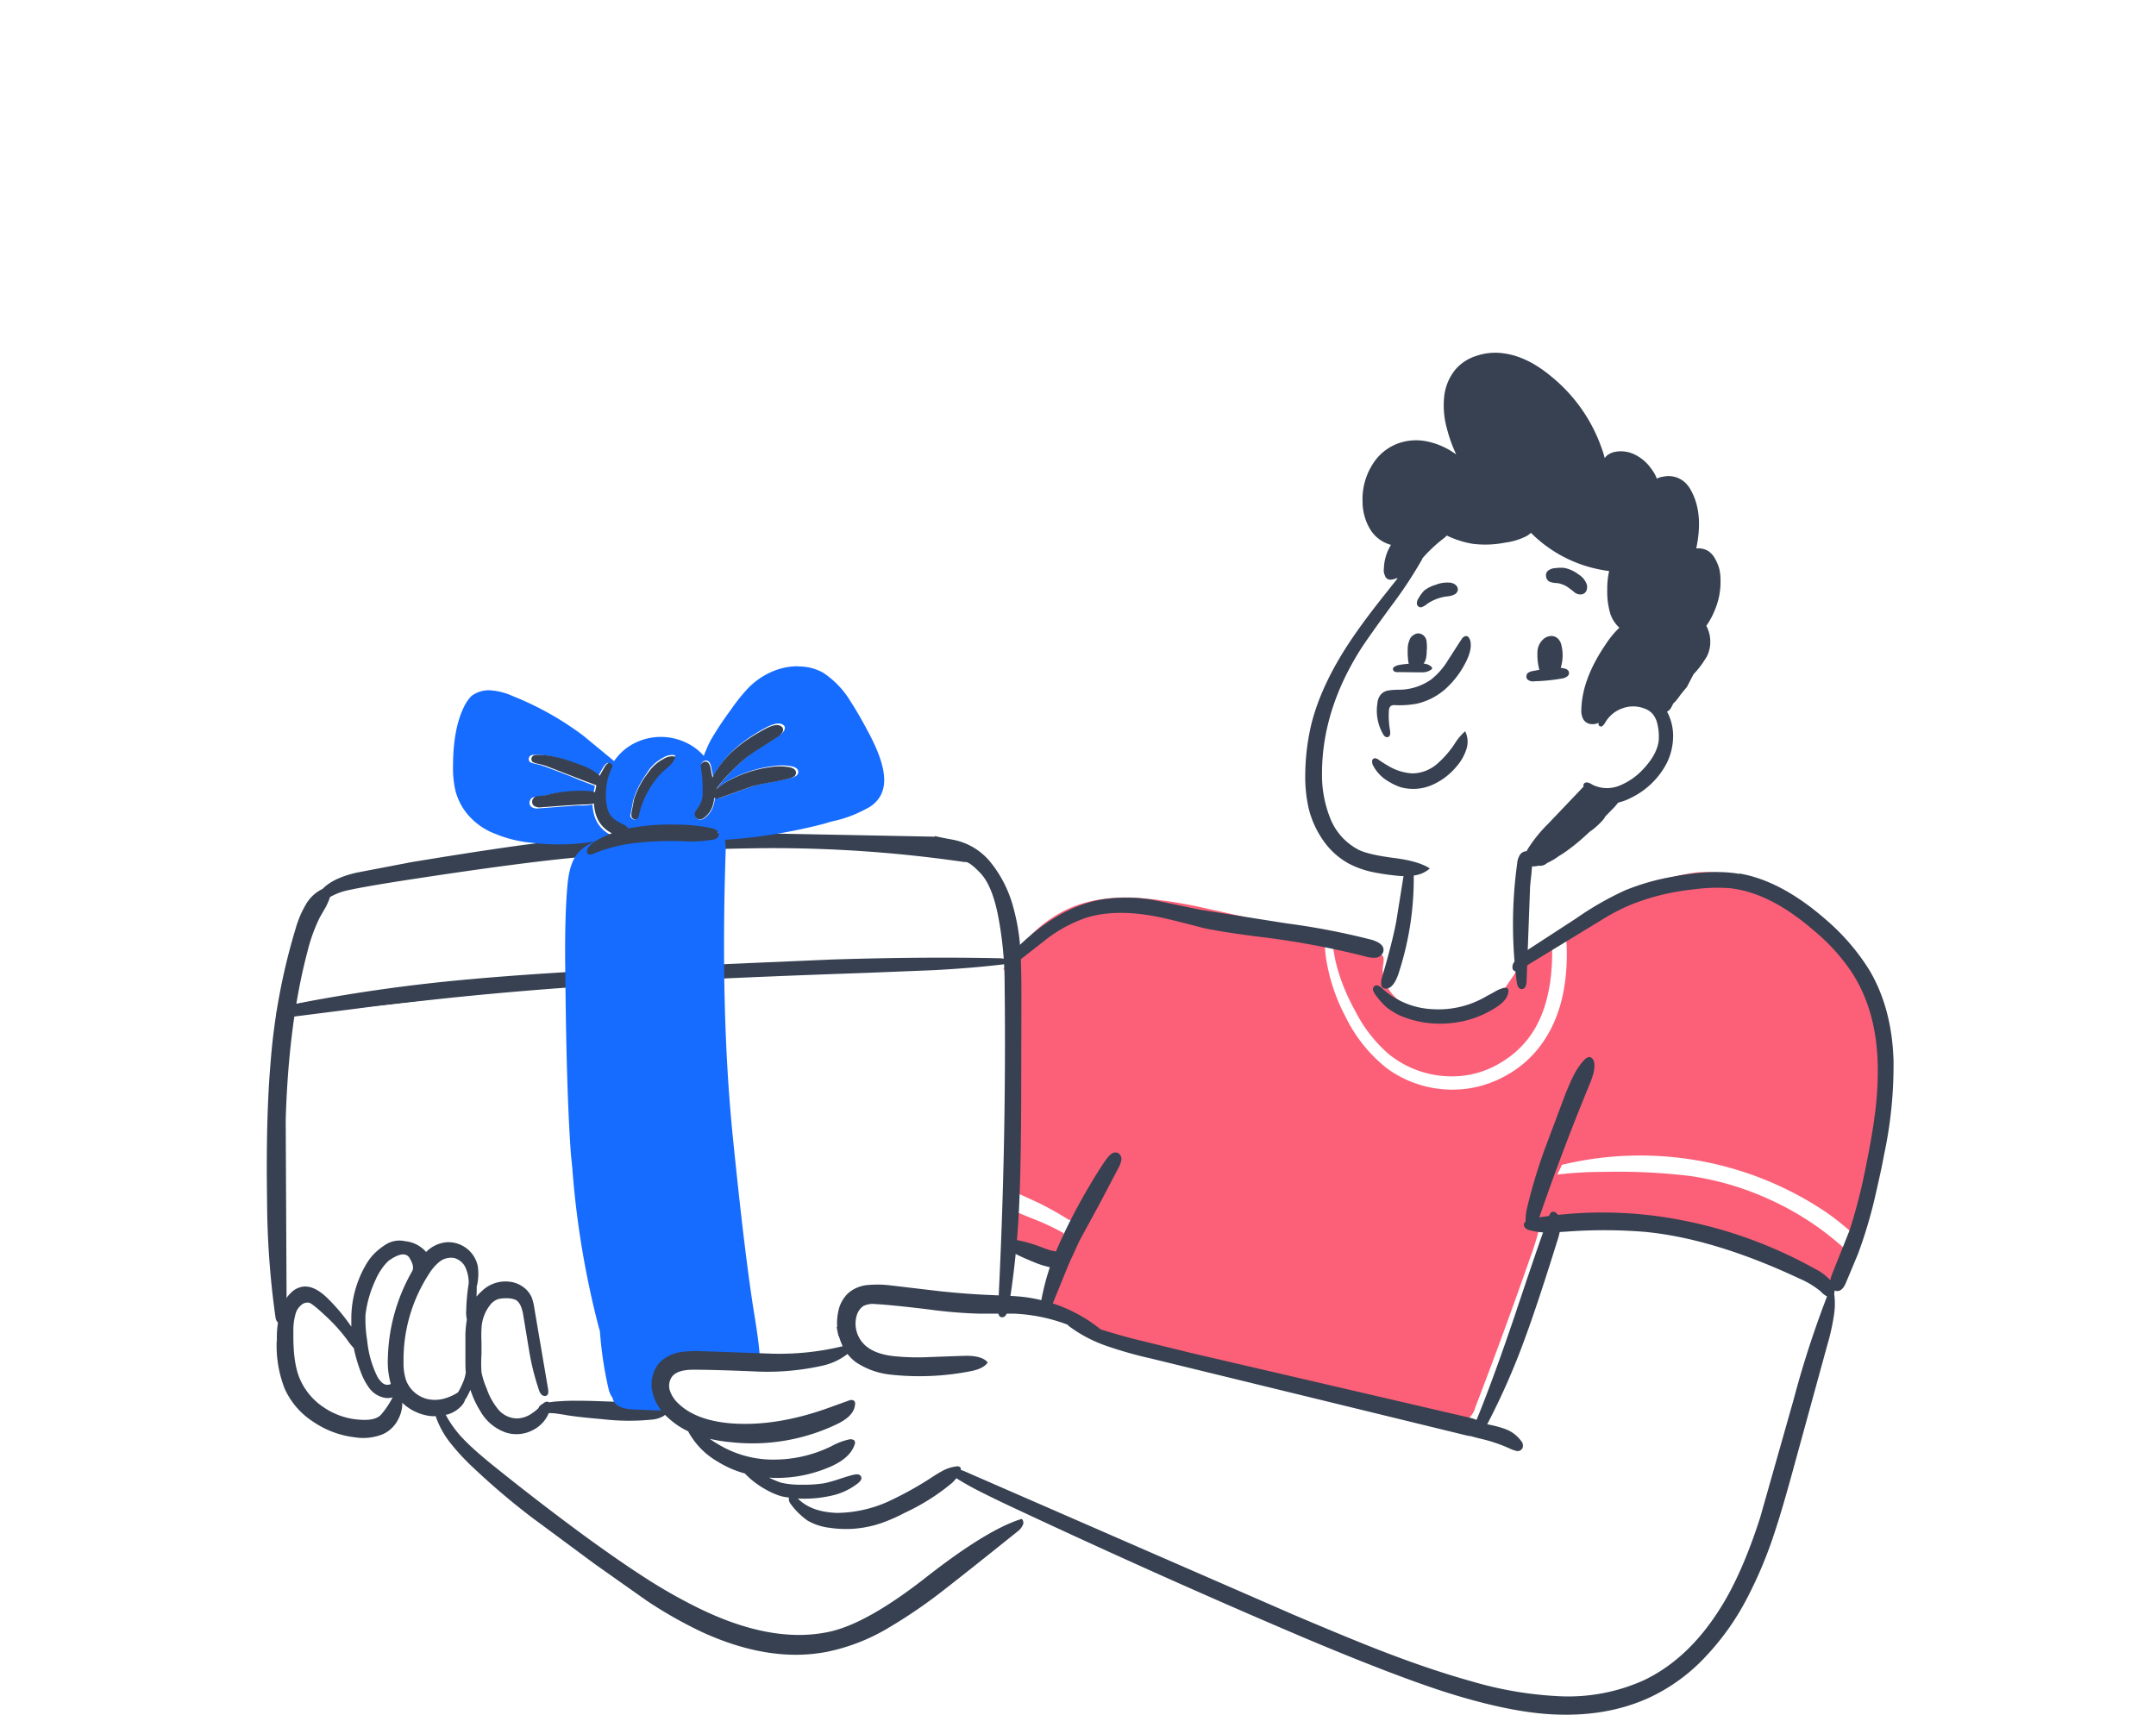 <svg xmlns="http://www.w3.org/2000/svg" xmlns:v="https://vecta.io/nano" width="220" height="175" fill="none" fill-rule="evenodd"><path fill="#fff" d="M0 0h220v175H0z"></path><g fill-rule="nonzero"><path d="M140.992 63.023l-3.44 5.233a40.13 40.13 0 0 0-2.252 4.718c-1.278 3.26-1.71 6.091-1.292 8.492a10.15 10.15 0 0 0 1.814 4.246 9.23 9.23 0 0 0 5.213 3.581 9.09 9.09 0 0 0 2.377.301 17.9 17.9 0 0 0-.271 1.801l-.542 5.297a13.47 13.47 0 0 1-.25 1.48c-.118.366-.257.724-.417 1.072a14.25 14.25 0 0 1-2.815-1.544l-1.022-.751a5.4 5.4 0 0 0-1.105-.558 2.75 2.75 0 0 0-1.898.129c-.615.235-1.127.692-1.438 1.287-.47.857-.553 1.93-.25 3.216a12.31 12.31 0 0 0 2.001 4.246c.956 1.279 1.987 2.495 3.086 3.645l1.898 1.93c.65.619 1.363 1.166 2.126 1.629 2.474 1.501 5.554 1.895 9.237 1.18 2.975-.558 5.087-1.695 6.338-3.41.35-.497.663-1.021.939-1.565s.586-1.069.938-1.565c.137-.184.446-.545.918-1.072a10.45 10.45 0 0 0 .896-1.136c.615-.958.934-2.388.959-4.289.031-1.673-.323-2.809-1.063-3.409-.653-.572-1.529-.73-2.627-.472-1.571.357-3.093 1.508-4.566 3.452l-.125.15c.025-.502 0-1.175 0-2.015l-.292-8.213v-.386a7.69 7.69 0 0 0 1.668-1.308l1.272-1.222 2.023-2.23.896-.987a5.83 5.83 0 0 0 .709-1.115c.034-.069.061-.14.083-.214.134 0 .263-.038.396-.065l2.565-.558a7.58 7.58 0 0 0 2.314-1.136 6.06 6.06 0 0 0 2.023-2.853c.415-1.142.544-2.374.375-3.581a13.28 13.28 0 0 1-.292-2.294 6.7 6.7 0 0 1 .23-1.758l.479-1.716c.493-1.708.55-3.517.167-5.254-.054-.214-.196-.652-.417-1.308a13.7 13.7 0 0 1-.354-1.308 12.54 12.54 0 0 1-.125-1.33l-.084-1.33a5.83 5.83 0 0 0-.667-2.123 4.18 4.18 0 0 0-1.459-1.608c-.402-.246-.828-.448-1.272-.6l-1.334-.493c-.154-.064-.53-.279-1.209-.665a5.39 5.39 0 0 0-1.251-.536 4.8 4.8 0 0 0-1.564-.107l-1.605.15-1.397.064-1.397.043c-.667 0-1.668.094-3.044.236a10.3 10.3 0 0 0-3.169.686 6.63 6.63 0 0 0-2.335 1.994c-.321.399-.909 1.287-1.772 2.681l-3.524 5.147zm24.52 52.039c-4.434-.253-8.378.268-11.834 1.565-.904.339-2.186.916-3.845 1.734s-2.935 1.403-3.825 1.756c-1.453.535-2.936.987-4.441 1.353l-4.504 1.163c-2.187.647-4.329 1.431-6.417 2.348-1.518.665-3.586 1.638-6.204 2.918l-3.57 1.819a3.34 3.34 0 0 0-1.487-2.009 3.47 3.47 0 0 0-1.34-.589 3.48 3.48 0 0 0-1.465.017c0-1.522-.021-2.658-.063-3.404a11.17 11.17 0 0 0-.616-3.299 6.1 6.1 0 0 0-1.998-2.749 3.99 3.99 0 0 0-1.454-.78 4.03 4.03 0 0 0-1.647-.129l-.977.19a2.8 2.8 0 0 1-.999.063 3.44 3.44 0 0 1-.765-.232 7.35 7.35 0 0 0-.765-.318 3.17 3.17 0 0 0-1.397-.095 3.15 3.15 0 0 0-1.301.518 6.21 6.21 0 0 0-2.125 2.094c-.099.17-.552 1.037-1.359 2.602a9.46 9.46 0 0 1-1.615 2.389c-.127.127-.48.423-1.062.931a6.68 6.68 0 0 0-1.02.973l-.467.592a1.23 1.23 0 0 1-.638.359 1.18 1.18 0 0 1-.531-.042l-.531-.19c-.473-.125-.969-.14-1.449-.04a3.17 3.17 0 0 0-1.313.611c-.76.599-1.446 1.288-2.039 2.052a4.92 4.92 0 0 0-2.528-1.312 5.09 5.09 0 0 0-2.868.19c-.17.055-.625.266-1.36.634a5.01 5.01 0 0 1-1.402.487 5.03 5.03 0 0 1-1.084.021 7.82 7.82 0 0 0-1.084.021c-.865.147-1.649.596-2.21 1.269a7.46 7.46 0 0 0-1.402 2.284l-.999 2.474a7.66 7.66 0 0 1-1.36 2.22 9.82 9.82 0 0 0-1.169-2.157 2.73 2.73 0 0 0-.818-.793 2.74 2.74 0 0 0-1.073-.391 4.01 4.01 0 0 0-1.169.106 10.42 10.42 0 0 1-1.169.296c-.085 0-.629.072-1.636.169a4.83 4.83 0 0 0-1.594.359 2.8 2.8 0 0 0-1.445 1.628c-.134.349-.197.722-.186 1.095a2.84 2.84 0 0 0 .25 1.083.91.91 0 0 1-.3.255c-.118.062-.247.097-.38.105a1.72 1.72 0 0 1-.807-.169 4.86 4.86 0 0 1-.68-.465c-.34-.296-.552-.474-.637-.529a3.46 3.46 0 0 0-1.255-.573c-.453-.105-.922-.119-1.38-.04-.467.049-.92.19-1.333.415s-.775.53-1.068.896c-.871-1.491-1.38-3.164-1.487-4.885-.028-1.171-.071-2.038-.127-2.601a4.75 4.75 0 0 0-.85-2.348 3.31 3.31 0 0 0-1.122-.852 3.32 3.32 0 0 0-2.757-.023 3.31 3.31 0 0 0-1.136.833 3.08 3.08 0 0 0-.252-1.832 3.1 3.1 0 0 0-1.257-1.361 2.91 2.91 0 0 0-1.806-.359c-.627.061-1.22.311-1.7.719a3.02 3.02 0 0 0-.623-1.055 3.03 3.03 0 0 0-.992-.722 3.69 3.69 0 0 0-2.465-.317 4.54 4.54 0 0 0-2.167 1.163c-.622.575-1.114 1.274-1.445 2.052-.538 1.269-.772 2.911-.701 4.927-.479.138-1.229.06-2.252-.233s-1.766-.35-2.231-.169c-.88.325-1.415 1.269-1.615 2.834a12.34 12.34 0 0 0 .68 5.857c.635 1.854 1.897 3.431 3.569 4.463a5.01 5.01 0 0 0 1.997.74 3.05 3.05 0 0 0 1.997-.402c.482-.281 1.02-.944 1.615-1.988.595-1.002 1.147-1.641 1.657-1.925.413.645.996 1.166 1.685 1.504a4.23 4.23 0 0 0 2.224.42 3.49 3.49 0 0 0 1.062 2.22c.127.138.793.73 1.997 1.776.818.743 1.598 1.526 2.337 2.348a21.78 21.78 0 0 0 2.401 2.284c.815.596 1.666 1.139 2.55 1.629a23.24 23.24 0 0 1 2.507 1.607c.567.435 1.339 1.139 2.316 2.115a25.02 25.02 0 0 0 2.911 2.284c.691.493 1.725 1.171 3.102 2.031 1.87 1.17 3.329 2.037 4.377 2.601a30.34 30.34 0 0 0 4.611 2.094 17.89 17.89 0 0 0 4.993.973c1.689.098 3.38-.147 4.971-.719 1.429-.59 2.796-1.32 4.08-2.179l14.235-8.903c.901-.558 1.7-1.075 2.337-1.544a10.86 10.86 0 0 0 1.423.697c.284.113 1.318.465 3.102 1.058 1.828.592 4.668 1.763 8.52 3.51 9.974 4.512 18.636 8.156 25.984 10.934 1.827.688 3.321 1.21 4.483 1.565a30.17 30.17 0 0 0 4.61 1.058 40.67 40.67 0 0 0 5.992.296 31.09 31.09 0 0 0 3.931-.233 11.67 11.67 0 0 0 3.739-1.1c1.263-.634 2.645-1.784 4.143-3.447a38.63 38.63 0 0 0 5.162-7.381c.85-1.596 1.955-4.07 3.315-7.423 1.244-3.014 2.143-5.411 2.698-7.191s1.079-3.944 1.573-6.493l1.275-6.577a7.91 7.91 0 0 1 1.02-2.792 8.37 8.37 0 0 1 1.105-1.121 6.8 6.8 0 0 0 1.041-1.163 4.04 4.04 0 0 0 .574-2.073c-.004-.736-.06-1.471-.17-2.199-.112-.912-.311-1.811-.595-2.686a4.03 4.03 0 0 0-1.572-2.072 4.39 4.39 0 0 0-1.742-.571l-1.891-.148a24.35 24.35 0 0 1-2.868-.444l-2.826-.698a65.61 65.61 0 0 0-12.047-2.115h0z" fill="#fff"></path><path d="M91.395 122.37c.225.298.537.519.895.634l7.694 3.088 7.332 3.067 1.173-3.088c.026-.062.048-.125.063-.19a.46.46 0 0 0-.085-.064 24.62 24.62 0 0 0-3.026-1.417 231.62 231.62 0 0 1-13.172-5.774l-.768 1.904c-.329.846-.365 1.459-.106 1.84h0zm48.744-25.93l-4.199-.931c.085 2.465.903 5.087 2.451 7.868.832 1.597 1.96 3.025 3.324 4.209a10.18 10.18 0 0 0 3.652 1.886 10.23 10.23 0 0 0 4.106.292c1.367-.189 2.677-.673 3.837-1.417 1.177-.719 2.187-1.678 2.962-2.813 1.492-2.2 2.196-5.217 2.11-9.052 0-.233 0-.457-.043-.677 0 0 0 .001-.021.021a16.1 16.1 0 0 0-3.623 3.362l-1.023 1.502a6.28 6.28 0 0 1-1.151 1.375c-.995.846-2.515 1.29-4.561 1.332-1.961.054-3.502-.249-4.625-.909-.705-.392-1.293-.96-1.705-1.65a3.42 3.42 0 0 1-.511-2.242c.063-.277.084-.562.063-.846a.74.74 0 0 0-.256-.359c.04-.042.069-.093.086-.148.023-.102.012-.208-.03-.303s-.114-.174-.205-.226c-.194-.13-.411-.223-.639-.275h0zm51.302 6.366a16.13 16.13 0 0 0-3.602-7.275c-1.233-1.326-2.655-2.466-4.22-3.384-3.794-2.327-7.282-3.363-10.465-3.109-2.092.261-4.128.854-6.032 1.755-2.583 1.152-5.064 2.518-7.417 4.082.102.722.159 1.449.171 2.178.054 4.05-.87 7.306-2.771 9.772-.877 1.151-1.979 2.114-3.239 2.834a11.23 11.23 0 0 1-4.071 1.438c-2.905.412-5.856-.316-8.227-2.031-1.794-1.408-3.244-3.201-4.242-5.245a19.01 19.01 0 0 1-1.982-5.816 15.69 15.69 0 0 1-.192-2.644l-11.765-2.58a49.44 49.44 0 0 0-7.481-1.164c-2.802-.127-5.196.296-7.183 1.269-1.539.768-2.914 1.824-4.05 3.109a27.9 27.9 0 0 0-3.111 4.188c-1.194 1.931-2.863 5.034-5.009 9.306-.938 1.904-1.606 3.342-2.004 4.315-.068.169-.14.338-.213.508-.128.042-.256.203-.384.486l-.98 2.2 4.88 2.115 4.497 1.988 3.559 1.629a32.9 32.9 0 0 1 3.24 1.819.27.27 0 0 0 .021-.084l.171.127a8.16 8.16 0 0 1 .511.444c.138.114.289.213.447.296a146.45 146.45 0 0 0-2.686 6.429 1.94 1.94 0 0 1-.106.233 3.03 3.03 0 0 0-.171 1.269 1.23 1.23 0 0 0 .298.677c.136.173.335.287.554.318 1.428 1.244 3.107 2.175 4.924 2.728 1.88.566 3.796 1.011 5.733 1.333 10.017 1.861 19.722 4.033 29.114 6.514.853.241 1.471.224 1.854-.042.359-.293.614-.694.725-1.142 1.95-5.076 3.825-10.194 5.627-15.355a26.67 26.67 0 0 0 1.087-3.723.87.87 0 0 0 .192.021 1.57 1.57 0 0 0 .831-.19.22.22 0 0 0 .063-.063c.308-.018.614-.054.917-.106a22.97 22.97 0 0 1 8.12.148c2.716.546 5.399 1.245 8.036 2.094 3.495 1.071 6.109 1.918 7.843 2.538a16.37 16.37 0 0 1 1.961.804 6.38 6.38 0 0 1 1.705 1.184l.213.211c.305-.142.591-.319.852-.528l.96-2.559c-.426-.423-.853-.808-1.236-1.142-2.132-1.848-4.523-3.38-7.098-4.548a29.79 29.79 0 0 0-8.121-2.411 61.61 61.61 0 0 0-8.781-.423 40.7 40.7 0 0 0-4.816.275c.009-.004.018-.009.026-.016s.013-.016.017-.026l.447-.952c4.46-1.078 9.095-1.242 13.621-.482s8.848 2.428 12.701 4.902c1.401.896 2.701 1.939 3.879 3.109l.256-.761c.666-1.969 1.151-3.993 1.449-6.049a1.71 1.71 0 0 1 .384-1.036l.085-.084a75.16 75.16 0 0 0 .448-7.318c.084-2.805-.173-5.611-.768-8.355z" fill="#fc6078"></path><path d="M38.494 102.705c7.411-.959 15.678-1.718 24.799-2.277 6.243-.397 14.524-.772 24.842-1.127l7.161-.287c2.663-.144 5.043-.343 7.14-.599.131-.006.26-.029.385-.072a.53.53 0 0 0 .215-.122c.063-.058.113-.131.148-.214.098-.254 0-.479-.257-.671-.055-.037-.112-.068-.171-.096-.21-.102-.434-.16-.663-.168-5.131-.131-10.818-.083-17.061.144-4.275.144-9.962.424-17.06.838-8.477.48-15.005.959-19.583 1.439a151.96 151.96 0 0 0-19.391 3.212c-.47.096-.727.297-.77.599s.077.48.363.6c.262.097.54.122.812.071l9.086-1.27z" fill="#374151"></path><path d="M44.68 87.761c-3.49.596-6.947 1.37-10.355 2.321-1.603.421-2.758.94-3.437 1.56-.816.718-1.461 1.892-1.933 3.522a44.54 44.54 0 0 0-1.031 7.129l-.279 3.923c-.531 8.294-.559 16.611-.086 24.909 0 .241.094.772.236 1.603.084.439.276.852.559 1.202.08.071.166.135.258.19.002-.029.002-.056 0-.084.013-.263.093-.518.232-.743a1.6 1.6 0 0 1 .563-.544c.268-.135.56-.221.859-.253a2.87 2.87 0 0 1 1.439.211 3.32 3.32 0 0 1 .795.675c.469.54.9 1.11 1.289 1.708l.537.76.601.653.279.316a1.03 1.03 0 0 0 .258-.379c.119-.317.163-.656.129-.991-.056-.452-.095-.789-.107-1.013-.047-.324-.025-.655.064-.97.254-.034.491-.146.676-.321a1.19 1.19 0 0 0 .355-.65c.099-.421.121-.857.064-1.287a2.61 2.61 0 0 1 0-.865c.067-.661.337-1.285.773-1.792a3.99 3.99 0 0 1 1.59-1.16 3.1 3.1 0 0 1 1.289-.295c.454.006.893.163 1.246.443a2.98 2.98 0 0 1 .859 1.772l.086.591a7.2 7.2 0 0 1 .516-.717 4.96 4.96 0 0 1 .516-.633 2.69 2.69 0 0 1 1.053-.675c.394-.148.83-.148 1.225 0 .454.221.813.596 1.01 1.054.573 1.069.73 2.552.473 4.451-.019.251-.069.499-.15.738.055.084.12.162.193.232a1.13 1.13 0 0 0 .644.295h.15c.125-.681.364-1.337.709-1.94a2.34 2.34 0 0 1 .967-.992c.345-.155.739-.171 1.096-.042.36.116.685.32.945.591.179.182.331.388.451.612a6.1 6.1 0 0 1 .623 1.329 12.67 12.67 0 0 1 .387 2.024v.486l.967 2.299c.245.625.43 1.207.601 1.751l-.601-.064c.215.619.458 1.252.73 1.899.052.122.094.232.129.337.242.037.486.058.73.064.258 0 .894-.021 1.912-.064l9.302-.316c-.071-.135-.128-.276-.172-.421-.058-.193-.094-.391-.107-.591-.047-.31-.025-.627.064-.928a1.53 1.53 0 0 1 .58-.654c.418-.271.885-.465 1.375-.569a3.85 3.85 0 0 1 1.826-.253c.259.046.512.124.752.232l.129.042a3.95 3.95 0 0 1 .172-.274c.415-.506 1.189-.815 2.32-.928 1.277-.127 4.056-.099 8.336.084.704.034 1.379.046 2.019.042l.065-.064c.197-.207.413-.398.644-.569.498-.422 1.046-.783 1.633-1.076-.052-.139-.099-.286-.15-.443a3.1 3.1 0 0 1-.107-1.772 2.96 2.96 0 0 1 1.009-1.329 5.53 5.53 0 0 1 1.783-1.097 6.35 6.35 0 0 1 2.406-.211c1.042.108 2.075.283 3.093.527l3.072.696a19.22 19.22 0 0 0 3.652.337 8.26 8.26 0 0 1 1.203.064c.154.03.305.072.451.126.109-1.859.138-3.933.086-6.222v-.19l-.043-10.292c-.029-7.059-.15-12.964-.365-17.717 0-.101 0-.199-.022-.295a1.54 1.54 0 0 1-.386.063c-2.106.222-4.497.398-7.176.528l-7.196.253-24.963.991c-9.166.496-17.465 1.163-24.898 2.004l-9.13 1.16a1.75 1.75 0 0 1-.816-.064c-.288-.114-.43-.286-.365-.527s.301-.443.773-.527a172.87 172.87 0 0 1 19.485-2.827c4.583-.421 11.142-.843 19.678-1.265l17.143-.738c6.284-.199 11.999-.241 17.143-.126.229.007.455.057.666.148l-.237-3.797a17.11 17.11 0 0 0-.537-3.185c-.239-.832-.717-1.578-1.375-2.151-.448-.676-1.091-1.204-1.847-1.518-2.066-.946-4.269-1.572-6.531-1.857a56.22 56.22 0 0 0-6.853-.421c-4.039-.054-8.085.002-12.138.169-2.435.112-6.072.351-10.913.717-7.476.506-13.348 1.125-17.616 1.856z" fill="#fff"></path><path d="M57.698 144.414c.845.14 2.092.285 3.782.425a23.21 23.21 0 0 0 5.071.042c.377-.032.743-.14 1.078-.319.208-.109.377-.28.486-.488a.68.68 0 0 0 .091-.34c0-.119-.031-.237-.091-.34-.071-.094-.16-.172-.262-.23a.87.87 0 0 0-.33-.11c-.637-.094-1.283-.108-1.923-.042-.972.072-2.379.076-4.226 0-1.931-.072-3.347-.076-4.226 0-.498.015-.993.079-1.479.191-.194.028-.376.109-.528.234-.083.056-.144.141-.171.238s-.019.201.023.293c.085.17.351.255.803.255a6.18 6.18 0 0 1 .972.042l.972.148h-.042zM41.683 88.048l-5.324 1.019c-1.592.371-2.74.924-3.444 1.657a3.91 3.91 0 0 0-1.733 1.636c-.425.735-.759 1.52-.993 2.337a63.91 63.91 0 0 0-2.578 13.747c-.327 3.771-.447 8.458-.359 14.064a87.68 87.68 0 0 0 .845 11.835c.053.468.223.701.507.701.224 0 .389-.212.486-.637.117-.88.166-1.768.148-2.656l-.085-17.465c.197-6.597.937-12.319 2.219-17.167.293-1.212.718-2.387 1.268-3.505l.613-1.062a7.1 7.1 0 0 0 .423-.999 6.32 6.32 0 0 1 1.965-.722c.961-.212 2.693-.517 5.198-.914 8.057-1.247 14.114-2.054 18.171-2.422a240.52 240.52 0 0 1 19.481-.935c6.674-.018 13.341.458 19.946 1.423.281-.076.817.299 1.605 1.126s1.388 2.264 1.796 4.313a37.21 37.21 0 0 1 .676 7.075c.126 10.948-.099 21.997-.676 33.144 0 .425.084.68.254.765.094.041.199.046.296.014a.42.42 0 0 0 .233-.184c.142-.187.236-.406.274-.637.606-3.655.98-7.346 1.12-11.048.115-2.464.179-6.168.19-11.112l.021-9.731c0-2.071-.035-3.657-.105-4.759a21.27 21.27 0 0 0-.803-4.632c-.44-1.53-1.172-2.958-2.155-4.207a6.5 6.5 0 0 0-3.993-2.422l-.571-.106c-.538-.104-.939-.19-1.204-.255.002.014.002.028 0 .042v.022l-19.735-.383c-6.888-.073-13.774.268-20.622 1.02-2.93.354-7.395 1.026-13.396 2.018h.042z" fill="#374151"></path><path d="M81.476 68.001a6.5 6.5 0 0 0-2.4.426c-1.023.394-1.95 1.003-2.718 1.786-.652.696-1.249 1.443-1.784 2.232-.754 1.008-1.449 2.058-2.081 3.147a15.74 15.74 0 0 0-.679 1.552 5.52 5.52 0 0 0-1.826-1.361 5.98 5.98 0 0 0-5.287.086c-.819.423-1.52 1.044-2.038 1.807l-3.143-2.594a31.14 31.14 0 0 0-7.198-4.04 6.54 6.54 0 0 0-2.123-.574 2.92 2.92 0 0 0-2.102.574c-.325.343-.59.739-.786 1.169-.722 1.503-1.083 3.494-1.083 5.975a10.14 10.14 0 0 0 .255 2.552 6.23 6.23 0 0 0 .956 2.02 6.75 6.75 0 0 0 3.036 2.317 12.72 12.72 0 0 0 3.758.936c2.097.256 4.219.22 6.306-.107.082-.028.168-.042.255-.042-.695.245-1.321.654-1.826 1.191-.609.724-.97 1.9-1.083 3.53-.198 2.268-.262 5.401-.191 9.398.074 7.853.265 13.836.573 17.947l.127 1.233c.41 5.522 1.319 10.995 2.718 16.352a4.28 4.28 0 0 1 .106.383 37.98 37.98 0 0 0 .913 5.996 3.21 3.21 0 0 0 .276.638l.085.086c.035.209.122.407.255.574.327.396.955.617 1.89.659l3.716.149a4.04 4.04 0 0 1-.488-.49 2.7 2.7 0 0 1-.552-.723 2.02 2.02 0 0 1-.042-1.361c.135-.554.448-1.047.892-1.404a4.51 4.51 0 0 1 .977-.489 5.52 5.52 0 0 1 .764-.213c.507-.073 1.021-.081 1.529-.021a7.3 7.3 0 0 1 1.147.127c.162-.222.377-.398.626-.513s.523-.166.796-.146c.54.09 1.087.132 1.635.128a2.31 2.31 0 0 1 1.614.616c.464.408.372-1.371-.276-5.337s-1.392-10.126-2.23-18.479c-.824-8.347-1.057-17.937-.7-28.77a6.57 6.57 0 0 0-.064-1.212c3.435-.227 6.841-.783 10.171-1.658a10.8 10.8 0 0 1 .913-.256 12.51 12.51 0 0 0 3.334-1.255c.62-.287 1.133-.763 1.465-1.361a3.37 3.37 0 0 0 .36-1.574c0-1.191-.488-2.722-1.465-4.593-.733-1.403-1.384-2.538-1.953-3.402-.67-1.13-1.575-2.101-2.654-2.849a2 2 0 0 0-.319-.191 5.02 5.02 0 0 0-2.357-.553v-.022zm-19.111 10.08a.85.85 0 0 1-.149.467 6.19 6.19 0 0 0-.51 2.339 5.4 5.4 0 0 0 .106 1.553 2.16 2.16 0 0 0 .764 1.318 7.11 7.11 0 0 0 .998.574.89.89 0 0 1 .425.382c1.643-.32 3.317-.456 4.99-.404 1.278-.008 2.553.127 3.801.404.353.085.539.221.552.425.003.078-.013.155-.046.225a.48.48 0 0 1-.145.179.85.85 0 0 1-.403.149c-.974.168-1.964.225-2.951.17a32.01 32.01 0 0 0-4.714.149 15.7 15.7 0 0 0-4.544 1.127.65.65 0 0 1-.467.064c-.042-.015-.08-.04-.109-.074s-.051-.073-.061-.117c-.031-.089-.031-.186 0-.276a.91.91 0 0 1 .34-.425 5.37 5.37 0 0 1 .955-.596 10.93 10.93 0 0 1 1.147-.51h-.042a3.22 3.22 0 0 1-1.699-2.127c-.083-.32-.133-.648-.149-.978-.097.031-.196.053-.297.064-.296.039-.594.053-.892.042-.395 0-.977.051-1.741.106l-2.548.191c-.216.037-.438.007-.637-.085a.52.52 0 0 1-.255-.244c-.054-.109-.069-.233-.042-.351.02-.11.07-.212.145-.295s.172-.143.28-.173l.573-.063a2.9 2.9 0 0 0 .701-.128c1.362-.325 2.764-.446 4.162-.361.225.009.446.053.658.128a12.12 12.12 0 0 1 .127-.617v-.127l-.212-.064-1.232-.468c-.977-.425-2.196-.884-3.652-1.425-.32-.112-.646-.204-.977-.276-.193-.034-.379-.098-.552-.191-.042-.049-.073-.107-.091-.169a.47.47 0 0 1-.015-.192.4.4 0 0 1 .07-.174c.037-.052.086-.094.142-.123a.69.69 0 0 1 .34-.064c1.115-.054 2.566.265 4.353.957a9.16 9.16 0 0 1 1.359.595 3.85 3.85 0 0 1 .828.617c.14-.281.323-.608.552-.978.092-.153.224-.279.382-.361a.32.32 0 0 1 .234.064c.039.017.073.043.099.076a.25.25 0 0 1 .05.115v-.042zm1.975 5.337c-.031-.089-.031-.186 0-.276l.276-1.467a9.09 9.09 0 0 1 1.125-2.381l.403-.616c.4-.572.932-1.039 1.55-1.361a1.64 1.64 0 0 1 1.062-.255c.072 0 .115.03.127.085.006.022.008.044.004.066s-.012.043-.025.061c-.113.237-.255.459-.425.659-.055.055-.34.306-.849.744-.468.469-.881.989-1.232 1.552a9.17 9.17 0 0 0-1.168 2.722c-.055.382-.17.608-.34.68-.05.015-.102.019-.153.012s-.1-.026-.144-.054c-.092-.05-.161-.134-.191-.234l-.021.063zm15.416-9.526c.182.085.288.179.319.276a.57.57 0 0 1-.042.361 1.64 1.64 0 0 1-.51.51 58.45 58.45 0 0 1-1.677 1.084c-.692.425-1.24.816-1.635 1.127-.924.772-1.777 1.626-2.548 2.551-.196.226-.374.468-.531.723a7.32 7.32 0 0 1 .998-.744 12.5 12.5 0 0 1 4.777-1.595 5.48 5.48 0 0 1 1.953.042c.425.115.608.307.595.574-.004.076-.025.15-.062.216a.5.5 0 0 1-.151.166c-.13.068-.265.125-.403.171-.65.178-1.309.32-1.975.425-.921.17-1.58.31-1.974.425l-3.313 1.191c-.098.053-.207.08-.318.08s-.221-.027-.318-.08h0l-.021.319-.085.383a2.55 2.55 0 0 1-.892 1.361.76.76 0 0 1-.552.191.5.5 0 0 1-.192-.055c-.06-.03-.113-.073-.156-.124a.51.51 0 0 1-.119-.374.94.94 0 0 1 .212-.489c.248-.325.435-.693.552-1.084a3.12 3.12 0 0 0 .064-.744c.011-.79-.039-1.579-.149-2.361a1.96 1.96 0 0 1-.021-.468.52.52 0 0 1 .141-.204c.063-.055.139-.095.22-.114s.159-.013.234.014a.43.43 0 0 1 .191.135c.096.125.161.271.191.425l.085.446c.054.227.096.439.127.638.274-.53.594-1.035.956-1.51 1.005-1.318 2.541-2.523 4.608-3.615.607-.285 1.083-.392 1.422-.276z" fill="#166cff"></path><g fill="#374151"><path d="M79.869 74.312c-.029-.096-.133-.186-.313-.27-.333-.112-.8 0-1.396.312-2.032 1.07-3.54 2.246-4.524 3.531a10.03 10.03 0 0 0-.938 1.475l-.125-.623-.083-.436a.98.98 0 0 0-.188-.416.41.41 0 0 0-.188-.132c-.074-.026-.153-.03-.229-.013a.51.51 0 0 0-.216.112.5.5 0 0 0-.138.2 1.89 1.89 0 0 0 .021.457c.108.764.157 1.534.146 2.306a3 3 0 0 1-.062.726 3.32 3.32 0 0 1-.542 1.06c-.114.136-.187.302-.208.477-.006.065.002.131.022.194a.49.49 0 0 0 .095.171c.043.05.095.092.154.122a.49.49 0 0 0 .189.053.75.75 0 0 0 .542-.187 2.49 2.49 0 0 0 .876-1.329l.083-.374.021-.312a.67.67 0 0 0 .626 0l3.252-1.163c.388-.112 1.034-.249 1.939-.416a18.03 18.03 0 0 0 1.938-.415 2.65 2.65 0 0 0 .396-.167.48.48 0 0 0 .148-.162.49.49 0 0 0 .061-.211c0-.262-.179-.449-.583-.561a5.41 5.41 0 0 0-1.918-.041c-1.647.2-3.235.73-4.67 1.558a7.25 7.25 0 0 0-.98.727c.154-.249.329-.485.521-.706.757-.904 1.594-1.738 2.502-2.493.388-.303.925-.673 1.605-1.1l1.647-1.06c.202-.127.373-.297.5-.498a.55.55 0 0 0 .042-.354l-.021-.041zm-15.426 8.765c-.03.088-.03.183 0 .27a.39.39 0 0 0 .188.229.36.36 0 0 0 .141.053c.05.007.102.003.151-.011.167-.07.279-.29.334-.665.235-.942.622-1.84 1.147-2.659a8.49 8.49 0 0 1 1.209-1.516l.834-.727c.166-.196.306-.412.417-.644.013-.018.021-.038.025-.06s.002-.044-.004-.065c0-.054-.054-.083-.125-.083a1.61 1.61 0 0 0-1.042.25 4.25 4.25 0 0 0-1.522 1.329l-.396.54c-.474.698-.846 1.461-1.105 2.264l-.271 1.434.021.062zm-2.106-4.507a.83.83 0 0 0 .146-.457.25.25 0 0 0-.049-.113c-.026-.032-.059-.058-.097-.075a.32.32 0 0 0-.229-.063c-.156.081-.285.203-.375.353l-.542.956a3.75 3.75 0 0 0-.813-.602c-.428-.23-.874-.425-1.334-.582-1.751-.675-3.176-.987-4.274-.935a.68.68 0 0 0-.334.063.39.39 0 0 0-.208.29.46.46 0 0 0 .104.354c.17.091.353.153.542.186a8.38 8.38 0 0 1 .959.27l3.586 1.392 1.209.457.208.063v.124l-.125.603a2.23 2.23 0 0 0-.646-.125 14.04 14.04 0 0 0-4.086.354c-.223.069-.454.111-.688.124l-.563.062a.59.59 0 0 0-.274.169.58.58 0 0 0-.143.288.51.51 0 0 0 .292.582 1.07 1.07 0 0 0 .625.083l2.502-.186 1.709-.104a5.28 5.28 0 0 0 .876-.041 1.53 1.53 0 0 0 .292-.063 4.67 4.67 0 0 0 .146.956 3.14 3.14 0 0 0 .602 1.224 3.15 3.15 0 0 0 1.066.854h.042a10.56 10.56 0 0 0-1.126.499 5.23 5.23 0 0 0-.938.582.89.89 0 0 0-.334.415c-.03.088-.03.183 0 .27.01.043.03.082.06.115s.066.058.107.072a.64.64 0 0 0 .459-.062 15.47 15.47 0 0 1 4.461-1.101 31.59 31.59 0 0 1 4.628-.146c.969.053 1.941-.002 2.898-.166a.84.84 0 0 0 .396-.146.47.47 0 0 0 .188-.394c0-.179-.196-.312-.542-.416a16.84 16.84 0 0 0-3.732-.394c-1.643-.051-3.286.082-4.899.394a.87.87 0 0 0-.417-.373 6.99 6.99 0 0 1-.98-.561 2.1 2.1 0 0 1-.75-1.288 5.25 5.25 0 0 1-.104-1.516 6.02 6.02 0 0 1 .5-2.243h0zm51.753 39.107c-.11-.047-.232-.064-.352-.05a.68.68 0 0 0-.328.134 2.45 2.45 0 0 0-.489.507c-.352.478-.879 1.297-1.57 2.449-1.158 1.926-2.207 3.914-3.142 5.955l-.467 1.056-.573-.127c-.115-.03-.395-.127-.849-.296a14.96 14.96 0 0 0-3.099-.844 1.15 1.15 0 0 0-.616 0 .45.45 0 0 0-.275.15c-.071.081-.108.186-.108.293 0 .18.142.349.425.507l.956.549c.395.211 1.006.485 1.825.824a9.77 9.77 0 0 0 1.125.401l.573.148a25.99 25.99 0 0 0-.934 3.716c-.085.507 0 .815.276.929.09.027.187.028.277.001a.48.48 0 0 0 .232-.149 2.16 2.16 0 0 0 .319-.485l1.592-3.907.169-.422 1.083-2.366 2.059-3.78 1.996-3.801c.118-.232.197-.481.233-.739a.69.69 0 0 0-.339-.655h0zm26.83-20.188a.72.72 0 0 0 .18-.227c.044-.087.069-.182.075-.28.029-.452-.361-.802-1.167-1.056a72.68 72.68 0 0 0-8.745-1.689l-8.809-1.393-4.882-1.014a16.36 16.36 0 0 0-5.179-.021c-3.215.563-6.364 2.484-9.446 5.764a1.75 1.75 0 0 0-.339.507c-.045.099-.05.21-.014.312a.42.42 0 0 0 .205.237c.199.097.425.03.701-.211l3.459-2.703a14.11 14.11 0 0 1 3.821-2.028c2.264-.731 5.087-.689 8.469.127.778.183 1.946.478 3.502.887 1.132.254 2.88.535 5.243.845a86.5 86.5 0 0 1 11.25 2.048c.375.125.772.175 1.167.148a.95.95 0 0 0 .509-.232v-.021zm.128 3.379c-.311-.282-.566-.366-.765-.253a.43.43 0 0 0-.16.204.42.42 0 0 0-.009.26 1.62 1.62 0 0 0 .255.464 7.57 7.57 0 0 0 1.125 1.268 7.3 7.3 0 0 0 1.38.844 10.38 10.38 0 0 0 4.967.781 10.18 10.18 0 0 0 4.755-1.584c.806-.494 1.244-1.027 1.316-1.605.019-.061.024-.125.013-.187s-.037-.122-.076-.172c-.072-.072-.212-.093-.425-.064-.296.087-.581.207-.849.359a14.45 14.45 0 0 1-.849.465 9.59 9.59 0 0 1-5.477 1.351c-1.93-.069-3.773-.817-5.2-2.111v-.021zm36.445-11.678c-1.814-.324-4.064-.232-6.75.275-1.696.29-3.355.764-4.946 1.415a31.92 31.92 0 0 0-4.967 2.851l-5.03 3.273a3.76 3.76 0 0 0-1.401 1.351c-.055.134-.076.279-.064.423a.35.35 0 0 0 .05.185c.034.056.083.102.141.132.141.073.332.031.572-.127l6.305-3.843 2.526-1.541a20.92 20.92 0 0 1 2.632-1.31 23.75 23.75 0 0 1 6.219-1.499 17.63 17.63 0 0 1 3.714-.127c2.728.282 5.594 1.724 8.597 4.329a19.84 19.84 0 0 1 3.799 4.16c1.772 2.675 2.677 5.941 2.718 9.799a33.55 33.55 0 0 1-.34 5.131c-.17 1.309-.467 2.998-.891 5.068a55.42 55.42 0 0 1-1.656 6.462l-1.72 4.307a3.62 3.62 0 0 0-.233.761 5.28 5.28 0 0 0-1.592-1.183 45.63 45.63 0 0 0-13.967-5.025 42.02 42.02 0 0 0-14.137-.212c1.57-4.576 3.304-9.158 5.2-13.747.382-.942.509-1.655.382-2.133a.66.66 0 0 0-.126-.274.67.67 0 0 0-.235-.191c-.212-.055-.424.051-.679.317a7.4 7.4 0 0 0-1.062 1.584c-.184.352-.446.943-.785 1.774l-2.165 5.764a55.51 55.51 0 0 0-1.762 5.871c-.12.483-.177.98-.17 1.478a.4.4 0 0 0-.156.207c-.028.085-.024.175.007.258a.76.76 0 0 0 .239.268.78.78 0 0 0 .334.133 6.36 6.36 0 0 0 1.825.232c.369 0 .989-.029 1.868-.084a51.84 51.84 0 0 1 8.066.021c4.701.453 9.958 2.044 15.771 4.772.781.331 1.51.772 2.165 1.31.395.422.734.612 1.019.528a.55.55 0 0 0 .26-.176.54.54 0 0 0 .121-.289 1.12 1.12 0 0 0 .022-.169.61.61 0 0 0 .276.063c.354 0 .651-.295.891-.887l1.21-2.893a47.53 47.53 0 0 0 1.867-6.377c.329-1.408.598-2.675.807-3.801a43.51 43.51 0 0 0 .955-9.608c-.116-3.576-.951-6.659-2.504-9.25a22.36 22.36 0 0 0-4.373-5.068c-3.04-2.663-5.99-4.24-8.851-4.73v.042z"></path><path d="M28.233 136.887c-.062 1.647.214 3.29.81 4.829a7.85 7.85 0 0 0 2.922 3.389c1.27.868 2.734 1.413 4.265 1.588.973.156 1.97.038 2.879-.338.686-.328 1.236-.882 1.557-1.568.262-.503.394-1.064.384-1.631.15.156.314.297.49.423a5.07 5.07 0 0 0 2.047.89c.295.059.596.08.896.064a.49.49 0 0 0 0 .085 9.33 9.33 0 0 0 1.471 2.648 22.3 22.3 0 0 0 2.09 2.288c1.95 1.86 4 3.614 6.142 5.253l6.525 4.83 5.31 3.749c1.802 1.202 3.691 2.271 5.651 3.198 4.55 2.076 8.765 2.747 12.646 2.012 2.115-.426 4.146-1.191 6.014-2.266a51.76 51.76 0 0 0 5.416-3.622c1.493-1.144 4.201-3.291 8.125-6.44.21-.162.379-.373.49-.614a.53.53 0 0 0 .055-.336c-.019-.115-.076-.221-.162-.3-2.332.709-5.58 2.693-9.745 5.952-3.981 3.123-7.251 4.973-9.809 5.549-3.981.89-8.552.042-13.712-2.542-1.979-.99-3.895-2.101-5.736-3.325-1.479-.963-3.298-2.227-5.459-3.792-3.27-2.4-6.504-4.893-9.703-7.477-1.139-.932-1.996-1.695-2.559-2.267-.815-.797-1.506-1.71-2.047-2.712l-.021-.021h.107c.625-.156 1.185-.505 1.599-.995a1.67 1.67 0 0 0 .299-.551c.11-.144.203-.301.277-.466a8.59 8.59 0 0 0 .256-.53 9.41 9.41 0 0 0 1.002 2.161c.559 1.011 1.468 1.786 2.559 2.182.46.156.948.215 1.432.175s.955-.179 1.383-.407c.435-.217.817-.525 1.123-.901a3.38 3.38 0 0 0 .647-1.282c.085-.284.064-.478-.064-.593-.066-.067-.154-.11-.248-.117a.39.39 0 0 0-.264.075 1.99 1.99 0 0 0-.427.382c-.255.273-.541.514-.853.72-.457.336-1.009.521-1.578.529a2.57 2.57 0 0 1-1.115-.301c-.344-.184-.641-.442-.868-.757a6.87 6.87 0 0 1-1.088-2.034 7.79 7.79 0 0 1-.512-1.631c-.042-.6-.042-1.201 0-1.801v-1.292c-.023-.437-.023-.876 0-1.313.024-.873.322-1.718.853-2.415a1.75 1.75 0 0 1 .853-.636c.307-.072.623-.1.938-.085a2.19 2.19 0 0 1 .853.17c.354.199.606.678.746 1.44l.64 3.876c.22 1.294.541 2.569.96 3.813a1.21 1.21 0 0 0 .299.551.54.54 0 0 0 .299.127c.051.003.102-.006.15-.024s.091-.047.128-.082c.085-.072.115-.255.085-.551l-1.407-8.282c-.051-.368-.136-.729-.256-1.081-.194-.464-.52-.862-.938-1.144a2.84 2.84 0 0 0-1.407-.508c-.506-.053-1.018.007-1.497.176a3.42 3.42 0 0 0-1.275.799 4.63 4.63 0 0 0-.533.551l.021-.551v-.424c0-.144.03-.136.043-.212a5.4 5.4 0 0 0 .064-1.928c-.148-.713-.547-1.35-1.125-1.797s-1.299-.673-2.031-.639c-.781.067-1.513.404-2.069.953-.016.022-.038.037-.064.042-.001-.006-.001-.014 0-.021a3.29 3.29 0 0 0-2.133-1.081 2.63 2.63 0 0 0-1.962.339 6.65 6.65 0 0 0-1.279 1.038 5.85 5.85 0 0 0-.768 1.059 10.96 10.96 0 0 0-1.471 5.359v.932a19.14 19.14 0 0 0-2.239-2.712c-.967-1.005-1.855-1.464-2.666-1.377-.49.065-.943.297-1.279.657a3.68 3.68 0 0 0-.832 1.228 9.46 9.46 0 0 0-.576 3.665l-.021.022zm19.299-7.435a3.79 3.79 0 0 1 .299 1.504c-.149.911-.234 1.831-.256 2.754-.027.319-.005.64.064.953-.082.498-.132 1-.149 1.504v1.885c0 1.114 0 1.779.043 1.992-.047.365-.148.722-.299 1.058a8.21 8.21 0 0 1-.49.996 4.88 4.88 0 0 1-1.194.572 3.56 3.56 0 0 1-1.983.106c-.482-.127-.927-.366-1.298-.697s-.657-.746-.834-1.209a5.58 5.58 0 0 1-.256-1.843 16.07 16.07 0 0 1 2.644-9.088c.274-.442.619-.836 1.024-1.165a1.85 1.85 0 0 1 .705-.351c.258-.066.526-.076.788-.03a1.77 1.77 0 0 1 .725.387c.208.184.368.415.469.672h0zm-5.758-1.081c.375.597.465 1.055.277 1.377a18.69 18.69 0 0 0-2.474 8.876c-.041.878.06 1.758.299 2.605.002.006.002.014 0 .021a.78.78 0 0 1-.853-.105c-.219-.191-.4-.421-.533-.678a10.67 10.67 0 0 1-1.024-3.665 13.33 13.33 0 0 1-.171-2.626 11.65 11.65 0 0 1 .981-3.453c.188-.447.424-.873.704-1.271.197-.286.426-.549.682-.784 1.063-.754 1.774-.846 2.132-.275l-.021-.022zm-6.27 8.495l.277.36a6.49 6.49 0 0 0 .32.36 16.14 16.14 0 0 0 .704 2.415c.214.605.516 1.176.896 1.695a2.56 2.56 0 0 0 1.621.974 1.72 1.72 0 0 0 .746-.063 8.98 8.98 0 0 1-1.173 1.758c-.384.435-1.109.612-2.175.53a7.34 7.34 0 0 1-3.668-1.25c-1.104-.721-1.965-1.754-2.474-2.965-.458-1.071-.671-2.638-.64-4.703-.025-.65.054-1.301.235-1.927.09-.312.267-.591.512-.805.101-.11.228-.194.369-.246s.292-.069.441-.05c.183 0 .734.423 1.642 1.271.876.794 1.669 1.674 2.367 2.626v.022zm122.854-13.197c-.144.114-.248.27-.298.445-.569 1.495-1.749 4.926-3.54 10.295-1.439 4.236-2.683 7.64-3.731 10.21l-.128.296a3.56 3.56 0 0 0-.725-.233l-28.426-6.608-6.035-1.483c-1.109-.297-2.161-.6-3.156-.911a15.4 15.4 0 0 0-7.634-3.283c-.512-.072-1.13-.119-1.855-.148l-1.855-.085c-1.439-.054-3.124-.181-5.055-.382l-5.032-.593a10.95 10.95 0 0 0-2.324-.042c-.74.056-1.442.345-2.004.826-.564.536-.932 1.245-1.045 2.012-.094.474-.123.959-.086 1.44h-.063l.043.191a7.99 7.99 0 0 0 .171.784l.021-.021.128.381a6.96 6.96 0 0 0 .256.635c-2.316.562-4.696.818-7.08.763l-7.229-.255c-.776-.042-1.555-.006-2.324.106a3.81 3.81 0 0 0-2.026 1.038c-.359.388-.609.863-.725 1.377a3.24 3.24 0 0 0-.043 1.568 4.96 4.96 0 0 0 1.578 2.669 8 8 0 0 0 2.09 1.419 4.18 4.18 0 0 0 .32.551c.679 1.048 1.6 1.919 2.687 2.542.86.535 1.794.942 2.772 1.208a9.99 9.99 0 0 0 .597.572 9.29 9.29 0 0 0 1.643 1.123c.452.255.931.461 1.429.614a5.26 5.26 0 0 0 .832.148c-.019.12-.012.243.022.36a.84.84 0 0 0 .17.318c.474.646 1.05 1.211 1.706 1.674.707.404 1.492.657 2.304.742 1.755.258 3.548.091 5.224-.488.83-.291 1.635-.645 2.41-1.059 1.734-.802 3.354-1.827 4.82-3.05a5.03 5.03 0 0 0 .426-.466 31.64 31.64 0 0 0 1.877 1.081c.67.351 1.728.876 3.177 1.567 10.31 4.841 20.397 9.36 30.261 13.557 6.014 2.542 10.826 4.399 14.437 5.571 4.106 1.313 7.618 2.075 10.535 2.288 3.966.283 7.485-.297 10.555-1.737a18.55 18.55 0 0 0 5.736-4.258 26.04 26.04 0 0 0 4.137-5.889 43.18 43.18 0 0 0 2.773-6.63c.512-1.525 1.187-3.827 2.025-6.905l3.37-12.286a22.22 22.22 0 0 0 .683-3.114 7.29 7.29 0 0 0-.213-3.092 100.97 100.97 0 0 0-3.924 11.841l-3.412 12.031c-1.279 3.982-2.701 7.167-4.265 9.554-2.133 3.305-4.678 5.655-7.635 7.054a18.76 18.76 0 0 1-8.658 1.61 37.86 37.86 0 0 1-8.914-1.525c-2.741-.763-5.776-1.786-9.105-3.072-1.951-.749-4.922-1.97-8.914-3.665l-33.523-14.616c-.179-.085-.365-.156-.554-.212.011-.043.012-.088.005-.132s-.024-.085-.048-.123c-.053-.051-.117-.087-.188-.105s-.146-.019-.217 0c-.445.056-.876.185-1.279.381a13.57 13.57 0 0 0-1.173.699c-1.462.96-2.995 1.809-4.585 2.542-1.612.715-3.353 1.097-5.118 1.123-1.705-.054-3.006-.506-3.902-1.355l-.128-.128c.071.011.142.019.213.022 1.046.04 2.092-.052 3.114-.275a6.65 6.65 0 0 0 2.815-1.292c.298-.242.426-.466.319-.678s-.332-.288-.746-.191c-.329.072-.823.22-1.493.445a14.76 14.76 0 0 1-1.514.424c-.762.117-1.532.167-2.303.148-.688.018-1.375-.046-2.048-.191a8.47 8.47 0 0 1-1.279-.529 1.03 1.03 0 0 1 .256.021 13.62 13.62 0 0 0 5.651-.995c1.547-.605 2.485-1.403 2.815-2.394.028-.06.043-.125.043-.191a.45.45 0 0 0-.043-.191c-.072-.114-.226-.169-.469-.169a6.77 6.77 0 0 0-1.876.699 13.24 13.24 0 0 1-5.694 1.377 10.8 10.8 0 0 1-5.673-1.441 10.24 10.24 0 0 1-1.066-.678c.702.164 1.414.278 2.133.339a19.93 19.93 0 0 0 10.812-1.822c1.194-.564 1.82-1.236 1.876-2.012a.39.39 0 0 0-.149-.423c-.143-.058-.304-.058-.448 0l-1.706.614c-3.785 1.412-7.275 1.984-10.471 1.716-2.332-.212-4.08-.883-5.246-2.012-.385-.348-.679-.784-.853-1.271a1.59 1.59 0 0 1-.083-.754c.033-.255.128-.497.275-.708.353-.477 1.078-.717 2.175-.72 1.464 0 3.668.064 6.611.191 2.192.082 4.385-.117 6.526-.593a6.33 6.33 0 0 0 2.601-1.208 4.5 4.5 0 0 0 .832.826 7.84 7.84 0 0 0 3.434 1.271 26.98 26.98 0 0 0 8.21-.318c.938-.169 1.55-.473 1.834-.911-.369-.452-1.094-.678-2.175-.678-.183 0-1.416.042-3.689.127-1.23.064-2.464.035-3.69-.085-1.437-.156-2.482-.584-3.135-1.292a3 3 0 0 1-.725-1.377 2.94 2.94 0 0 1 .064-1.546c.114-.367.346-.687.661-.911a2.3 2.3 0 0 1 1.279-.191c1.038.054 2.801.23 5.289.53a48.88 48.88 0 0 0 5.288.445h3.54c1.862.082 3.697.46 5.438 1.123a1.26 1.26 0 0 0 .17.169c1.204.891 2.543 1.584 3.967 2.055 1.434.488 2.893.899 4.371 1.228l32.223 7.859c.133.031.268.052.405.063.277.08.572.157.874.233a15.63 15.63 0 0 1 3.07 1.017 3.19 3.19 0 0 0 .704.254.53.53 0 0 0 .378-.025c.118-.055.211-.151.262-.271a.69.69 0 0 0-.149-.721c-.415-.568-.995-.997-1.663-1.228a11.49 11.49 0 0 0-1.791-.466 72.19 72.19 0 0 0 3.945-9.023c.81-2.203 1.87-5.402 3.177-9.596.14-.4.247-.811.32-1.228.076-.409.054-.83-.064-1.228-.059-.194-.179-.365-.341-.488a.43.43 0 0 0-.491-.085l.064-.042zm-9.703-45.479a4.93 4.93 0 0 0 .959-1.673c.109-.306.156-.63.137-.953s-.101-.64-.244-.932a5.59 5.59 0 0 0-1.066 1.271c-.502.762-1.104 1.453-1.791 2.055-.696.611-1.588.956-2.517.975-.859-.047-1.693-.301-2.431-.742-.37-.212-.703-.423-1.002-.635-.119-.103-.27-.162-.427-.169-.04.005-.077.018-.112.038s-.064.047-.088.078a.29.29 0 0 0-.056.222.78.78 0 0 0 .107.424 4.05 4.05 0 0 0 1.642 1.652c.375.23.776.415 1.194.551a4.82 4.82 0 0 0 3.156-.233 6.71 6.71 0 0 0 2.538-1.928h0zm9.618-13.281c-.255.013-.5.102-.704.254a1.81 1.81 0 0 0-.479.574 1.78 1.78 0 0 0-.203.718 6.16 6.16 0 0 0 .063 1.313c.029.2.072.399.128.593l-.683.127a1.1 1.1 0 0 0-.533.233.56.56 0 0 0-.107.339.42.42 0 0 0 .15.318.88.88 0 0 0 .336.149c.121.026.246.025.368-.001a18.7 18.7 0 0 0 2.751-.275c.2-.023.39-.096.554-.212.084-.056.146-.14.173-.237a.42.42 0 0 0-.024-.292c-.042-.074-.1-.137-.17-.184s-.151-.079-.235-.091c-.133-.037-.268-.065-.405-.085a5.45 5.45 0 0 0 .064-.212c.172-.666.179-1.364.021-2.034a1.3 1.3 0 0 0-.383-.741c-.186-.17-.43-.261-.683-.254h0zm1.343-6.948a3.84 3.84 0 0 0-.896.021c-.243.005-.48.078-.683.212a.59.59 0 0 0-.23.254.58.58 0 0 0-.047.339c.003.116.036.23.096.33a.69.69 0 0 0 .245.242c.244.096.505.146.768.148.461.058.896.241 1.258.53a9.74 9.74 0 0 1 .597.466.96.96 0 0 0 .725.148.64.64 0 0 0 .279-.154c.079-.074.137-.167.169-.269a.96.96 0 0 0 0-.635 2.01 2.01 0 0 0-.832-.974 3.39 3.39 0 0 0-1.45-.657h0zm-10.449 7.244c-.03.03-.503.763-1.429 2.203a7.34 7.34 0 0 1-1.685 1.928c-.99.699-2.176 1.07-3.39 1.06a6.53 6.53 0 0 0-.917.063 1.35 1.35 0 0 0-.811.382 1.57 1.57 0 0 0-.383.932 4.78 4.78 0 0 0 .512 3.029c.158.339.341.475.554.424s.286-.296.213-.72c-.112-.658-.148-1.326-.107-1.991a.7.7 0 0 1 .171-.445.62.62 0 0 1 .426-.106 9.75 9.75 0 0 0 2.261-.148c1.115-.257 2.144-.797 2.985-1.568a9.27 9.27 0 0 0 2.026-2.712c.426-.847.584-1.589.426-2.182-.098-.284-.234-.424-.405-.445-.097.013-.191.048-.272.104s-.148.129-.197.214l.022-.021zm-.405-5.02a.63.63 0 0 0-.256-.508c-.161-.121-.353-.194-.554-.212a3.27 3.27 0 0 0-1.493.233 3.42 3.42 0 0 0-1.13.572c-.223.237-.417.5-.576.784a.91.91 0 0 0-.17.593.42.42 0 0 0 .151.246c.078.062.175.095.275.093.221-.07.425-.186.598-.339.621-.43 1.338-.699 2.089-.784a1.82 1.82 0 0 0 .662-.169.62.62 0 0 0 .275-.197c.072-.09.117-.198.13-.311h0zm-6.462 7.837c-.159.127-.202.254-.128.381.073.157.256.22.555.191l1.706.021h.832c.267-.019.524-.106.746-.254.03-.015.058-.035.079-.061s.039-.055.049-.087c-.01-.075-.048-.143-.107-.191a1.32 1.32 0 0 0-.768-.297 1.37 1.37 0 0 0 .234-.487 3.4 3.4 0 0 0 .085-.805c.035-.338.027-.68-.021-1.017-.023-.172-.096-.333-.209-.465a.9.9 0 0 0-.431-.276c-.092-.027-.188-.036-.284-.025a.71.71 0 0 0-.27.088c-.182.084-.337.216-.448.381a2.43 2.43 0 0 0-.277 1.123 8 8 0 0 0 .043 1.123 3.59 3.59 0 0 0 .064.381c-.344.021-.685.064-1.023.127-.146.026-.285.084-.406.169l-.021-.021zm15.951-29.634c-1.62-1.344-3.234-2.121-4.841-2.33a5.95 5.95 0 0 0-2.729.254 4.59 4.59 0 0 0-2.218 1.462 5.23 5.23 0 0 0-1.109 2.838 8.66 8.66 0 0 0 .277 3.071c.233.925.554 1.826.959 2.69l-.256-.169a7.57 7.57 0 0 0-2.58-1.123c-.907-.214-1.854-.192-2.751.064-1.271.368-2.348 1.211-3.007 2.351-.68 1.115-1.014 2.404-.959 3.707-.001.942.241 1.868.703 2.69a3.56 3.56 0 0 0 .922 1.081c.378.295.812.511 1.275.635-.449.729-.698 1.561-.725 2.415-.036.245.001.496.107.72.033.121.105.228.205.304s.223.118.349.119a2.03 2.03 0 0 0 .618-.148h.128l-1.343 1.695c-1.248 1.568-2.265 2.923-3.05 4.067-2.218 3.189-3.69 6.232-4.415 9.13-.38 1.597-.587 3.231-.618 4.872a14.83 14.83 0 0 0 .341 3.707c.285 1.168.783 2.274 1.472 3.262.67.981 1.56 1.794 2.602 2.372a9.37 9.37 0 0 0 2.218.826 21.97 21.97 0 0 0 2.345.382c.376.047.725.076 1.045.085l-.746 4.66c-.267 1.413-.751 3.305-1.45 5.677a2.41 2.41 0 0 0-.086.657c.03.284.158.445.384.487a.81.81 0 0 0 .554-.148c.373-.266.685-.838.938-1.716a31 31 0 0 0 1.45-9.68c.609-.067 1.182-.319 1.642-.721-.753-.494-1.947-.847-3.583-1.059-1.78-.226-3.009-.508-3.689-.847a6.17 6.17 0 0 1-2.943-3.347c-.543-1.413-.81-2.915-.789-4.427 0-4.279 1.301-8.487 3.903-12.625.54-.847 1.613-2.365 3.22-4.554 1.124-1.486 2.149-3.043 3.071-4.66.027-.047.049-.096.064-.148l.021-.021a14.54 14.54 0 0 1 2.239-2.076l.213-.212a9.76 9.76 0 0 0 2.665.847c1.101.134 2.218.091 3.305-.127.767-.097 1.51-.326 2.197-.678.151-.094.293-.2.426-.318 2.003 2.011 4.592 3.345 7.4 3.813.2.034.393.064.576.085a8.21 8.21 0 0 0-.192 1.885c-.027.845.08 1.689.32 2.5a3.34 3.34 0 0 0 .917 1.398c-.536.515-1.008 1.091-1.408 1.716-1.607 2.358-2.431 4.575-2.474 6.651-.03.361.052.724.234 1.038.081.112.182.207.299.28a1.05 1.05 0 0 0 .383.144 1.46 1.46 0 0 0 .811-.105l.043-.022c-.018.049-.023.102-.016.153s.027.101.058.143c.024.027.053.049.086.064s.069.022.105.022.072-.007.105-.022.063-.037.086-.064c.101-.1.187-.214.256-.338.396-.677 1.024-1.189 1.77-1.441.749-.267 1.571-.245 2.304.064.275.106.523.273.725.487.255.306.431.67.512 1.059a5.42 5.42 0 0 1 .128 1.737c-.128.975-.703 1.984-1.727 3.029-.657.672-1.449 1.199-2.324 1.546-.439.171-.908.248-1.379.226s-.93-.142-1.351-.353a1.31 1.31 0 0 0-.448-.212c-.226-.03-.371.034-.427.191-.03.075-.03.158 0 .232a1.38 1.38 0 0 0-.234.233l-3.39 3.559a14.21 14.21 0 0 0-2.069 2.563 2.54 2.54 0 0 0-.128.233.84.84 0 0 0-.256.042.92.92 0 0 0-.405.296 1.94 1.94 0 0 0-.298.911 45.47 45.47 0 0 0-.043 12.117c.055.424.201.644.427.698a.43.43 0 0 0 .285-.053c.086-.05.151-.129.185-.222a1.36 1.36 0 0 0 .107-.572l.341-9.193c0-.382.064-.941.15-1.695l.063-.784a2.36 2.36 0 0 0 .662-.064h.063a1.03 1.03 0 0 0 .435-.049 1.04 1.04 0 0 0 .376-.226 6.88 6.88 0 0 0 1.215-.72 9.16 9.16 0 0 0 .896-.593 20.39 20.39 0 0 0 1.919-1.588l.298-.275.298-.212c.384-.3.741-.633 1.066-.995.099-.118.185-.245.256-.382l.853-.868a6.54 6.54 0 0 0 .448-.529c.467-.114.918-.285 1.343-.508 1.574-.769 2.853-2.026 3.647-3.58a6.27 6.27 0 0 0 .618-2.499 5.24 5.24 0 0 0-.512-2.5 1.5 1.5 0 0 0-.107-.191c.22-.125.392-.318.49-.55a3.81 3.81 0 0 0 .149-.297c.132-.103.246-.224.342-.36a5.93 5.93 0 0 0 .383-.508 24.39 24.39 0 0 1 .662-.805l.682-1.314a8.65 8.65 0 0 0 1.045-1.313l.298-.466a3.24 3.24 0 0 0 .363-1.589 3.37 3.37 0 0 0-.405-1.568 7.71 7.71 0 0 0 .853-1.568 7.36 7.36 0 0 0 .597-3.114 5.05 5.05 0 0 0-.128-1.144 4.61 4.61 0 0 0-.448-1.059 2.12 2.12 0 0 0-.768-.805c-.342-.173-.727-.247-1.109-.212h-.022c0-.068.03-.14.043-.212.455-2.302.256-4.215-.597-5.74a3.06 3.06 0 0 0-.555-.741 2.48 2.48 0 0 0-1.029-.59c-.387-.111-.794-.126-1.189-.046-.245.027-.484.099-.703.212a.88.88 0 0 0-.043-.127c-.124-.303-.289-.589-.491-.847a4.43 4.43 0 0 0-1.663-1.462c-.669-.345-1.44-.443-2.175-.275a1.94 1.94 0 0 0-.64.297 1.26 1.26 0 0 0-.298.318c-.079-.331-.179-.656-.298-.974a16.38 16.38 0 0 0-5.225-7.414l.021.021z"></path></g></g></svg>
